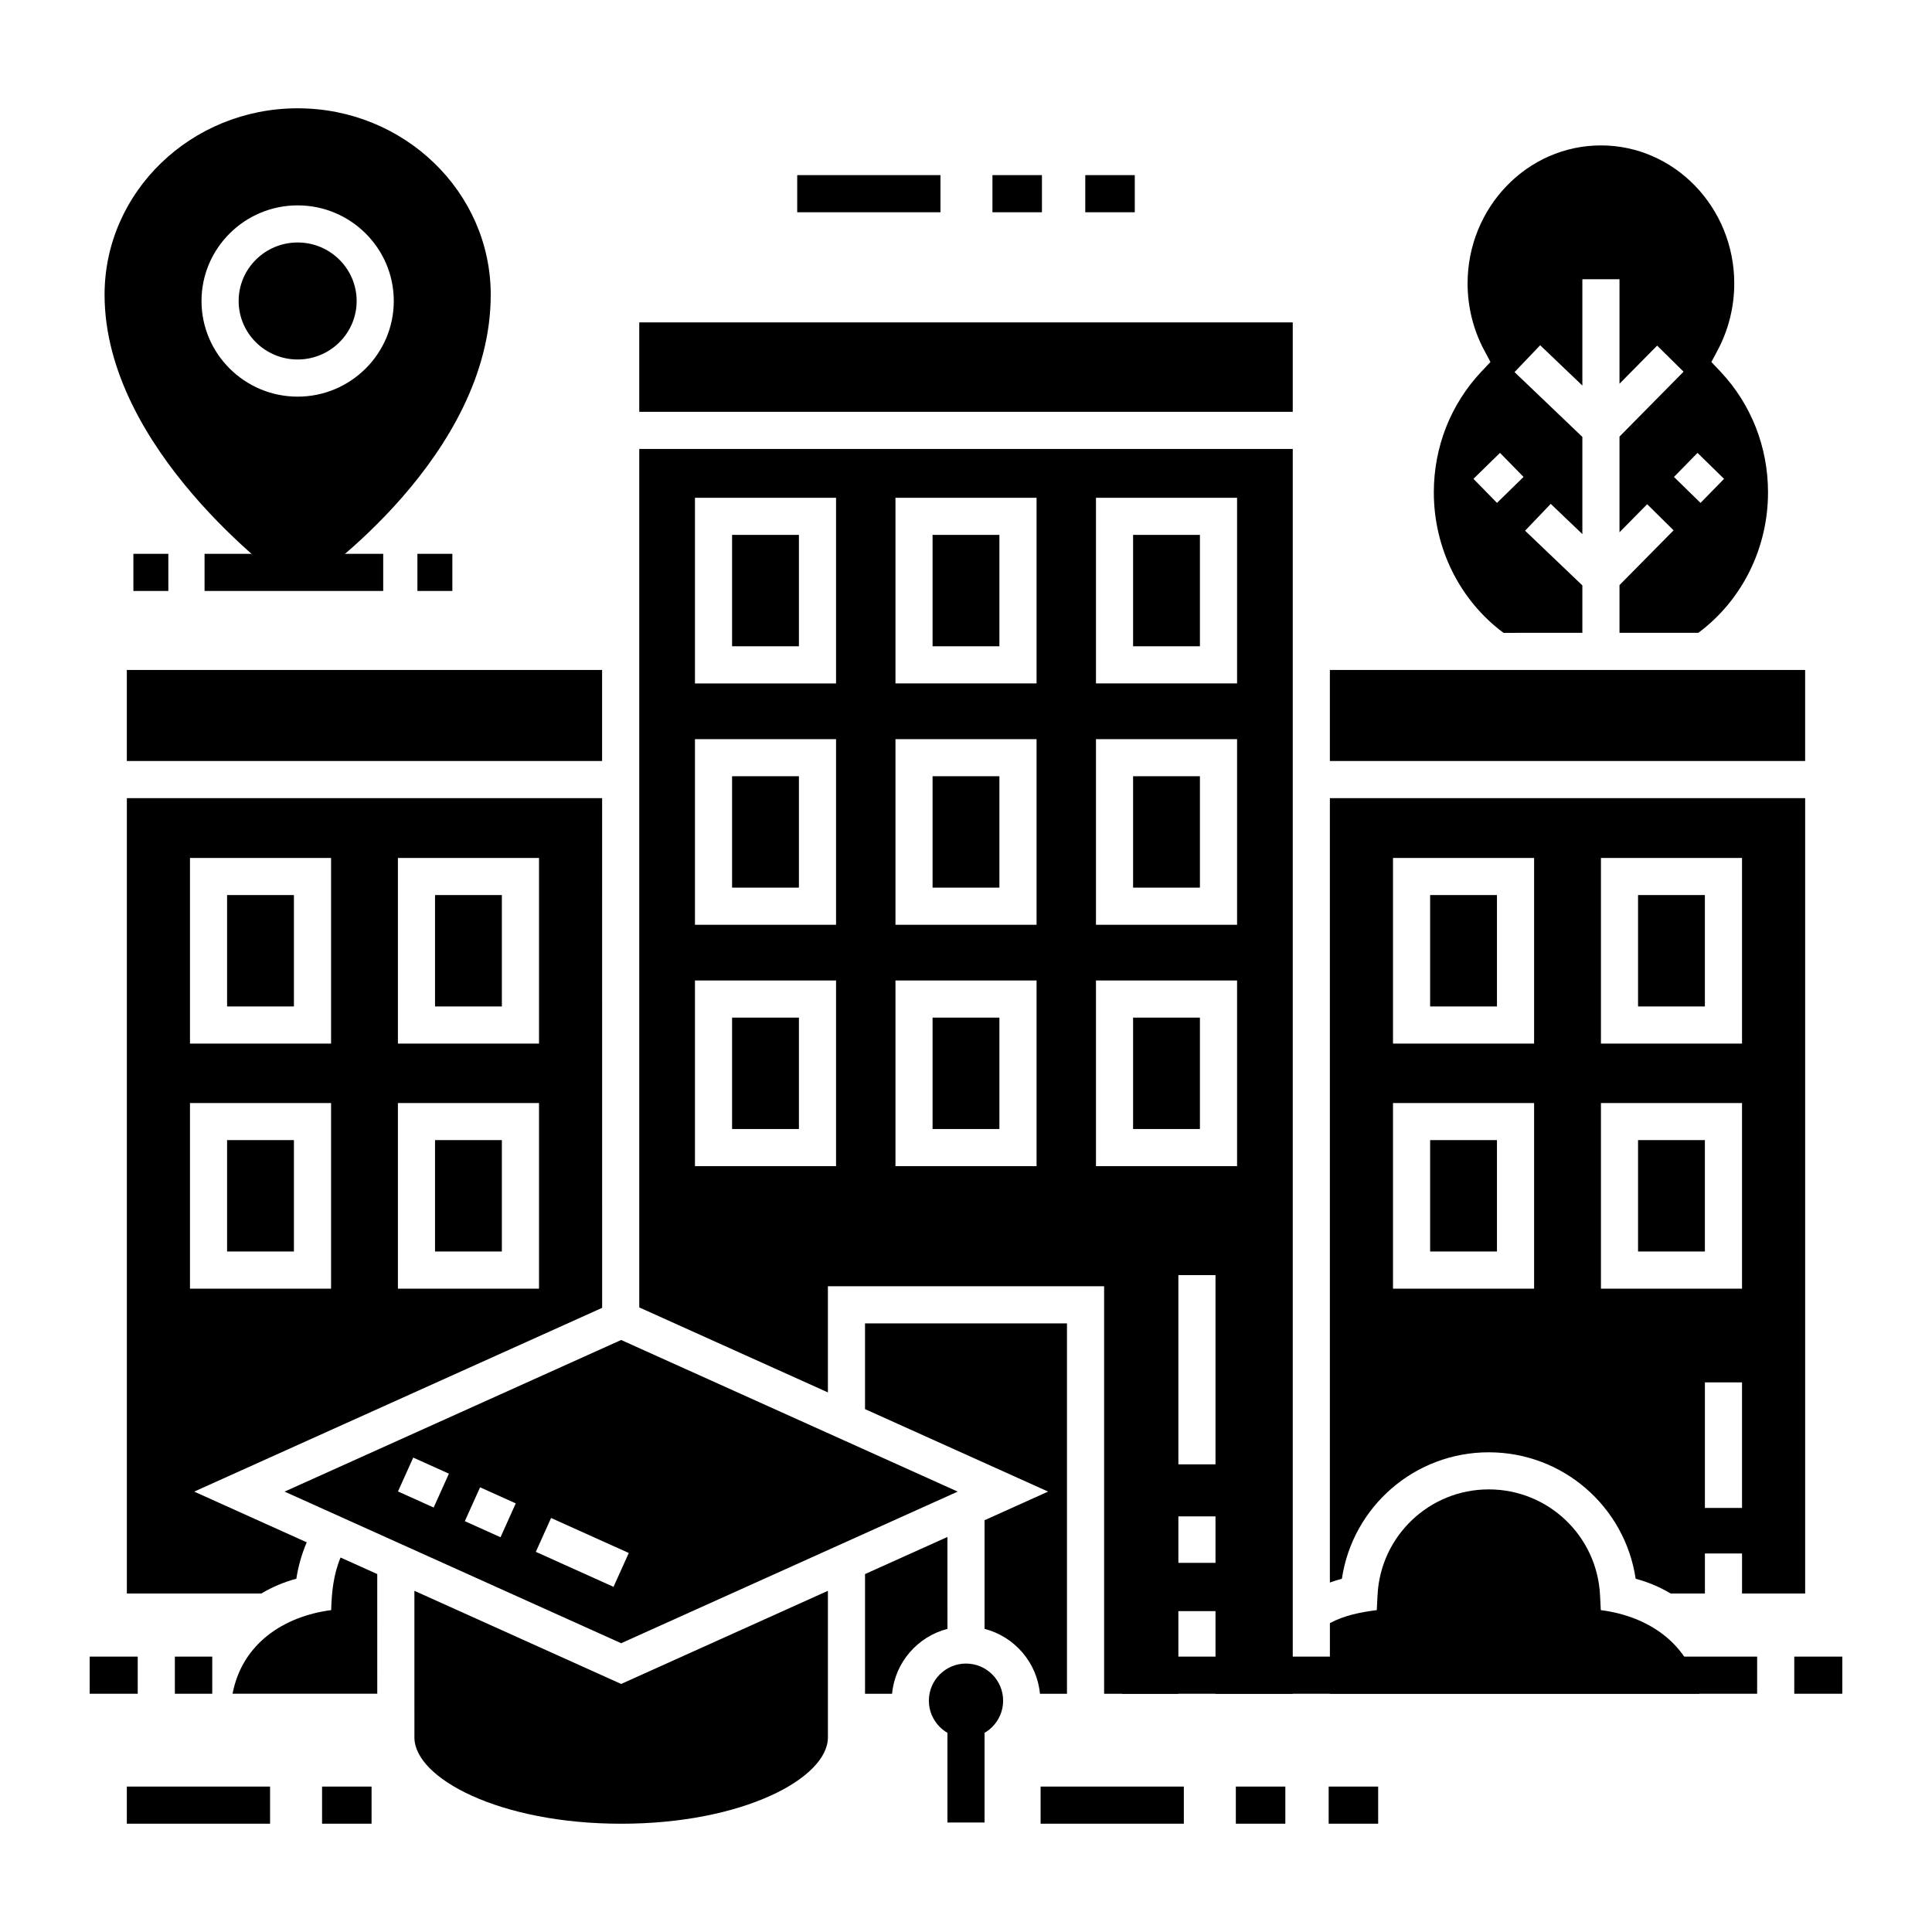 <?xml version="1.0" encoding="UTF-8"?>
<!-- Uploaded to: SVG Repo, www.svgrepo.com, Generator: SVG Repo Mixer Tools -->
<svg fill="#000000" width="800px" height="800px" version="1.1" viewBox="144 144 512 512" xmlns="http://www.w3.org/2000/svg">
 <g>
  <path d="m599.96 242.5-2.426-2.574 1.664-3.121c2.875-5.383 4.398-11.5 4.398-17.684 0-20.172-15.852-36.586-35.336-36.586s-35.336 16.414-35.336 36.594c0 6.184 1.52 12.297 4.398 17.684l1.664 3.121-2.426 2.574c-8.113 8.609-12.582 19.965-12.582 31.977 0 14.809 6.875 28.613 18.469 37.227l20.895-0.008v-12.562l-15.18-14.5 6.797-7.113 8.383 8.008v-25.754l-17.977-17.172 6.797-7.117 11.18 10.68v-28.18h9.84v27.699l9.977-10.102 7 6.914-16.977 17.195v25.355l7.336-7.43 7 6.914-14.336 14.52v12.648h20.891c11.59-8.617 18.469-22.418 18.469-37.227 0-12.012-4.469-23.367-12.582-31.98zm-52.207 27.891-7.035 6.879-6.238-6.375 7.035-6.879zm46.902 6.883-7.035-6.879 6.238-6.375 7.035 6.879z"/>
  <path d="m496.43 345.68h125.95v-24.133l-125.95 0.004z"/>
  <path d="m578.1 446.14h17.711v29.52h-17.711z"/>
  <path d="m523 446.14h17.711v29.52h-17.711z"/>
  <path d="m578.1 381.2h17.711v29.52h-17.711z"/>
  <path d="m496.43 355.52v207.87c1.047-0.383 2.109-0.719 3.184-1.004 2.836-19.074 19.254-33.512 38.926-33.512 19.672 0 36.09 14.438 38.926 33.512 3.258 0.863 6.363 2.172 9.289 3.918l9.062-0.008v-10.609h9.84v10.613h16.727v-210.78zm54.121 129.99h-37.391v-49.199h37.391zm0-64.945h-37.391v-49.199h37.391zm55.105 123.06h-9.84v-33.281h9.84zm0-58.113h-37.391v-49.199h37.391zm0-64.945h-37.391v-49.199h37.391z"/>
  <path d="m523 381.2h17.711v29.52h-17.711z"/>
  <path d="m177.61 345.68h125.95v-24.133l-125.95 0.004z"/>
  <path d="m204.18 381.2h17.711v29.52h-17.711z"/>
  <path d="m204.18 446.14h17.711v29.52h-17.711z"/>
  <path d="m259.29 446.14h17.711v29.52h-17.711z"/>
  <path d="m259.29 381.2h17.711v29.52h-17.711z"/>
  <path d="m303.57 355.52h-125.95v210.78h35.625c2.926-1.746 6.035-3.055 9.293-3.918 0.5-3.316 1.43-6.566 2.75-9.652l-29.824-13.438 108.11-48.699zm-71.832 129.99h-37.391v-49.199h37.391zm0-64.945h-37.391v-49.199h37.391zm55.105 64.945h-37.391v-49.199h37.391zm0-64.945h-37.391v-49.199h37.391z"/>
  <path d="m619.5 583.02h12.727v9.84h-12.727z"/>
  <path d="m441.33 583.02h168.33v9.84h-168.33z"/>
  <path d="m167.77 583.02h12.727v9.84h-12.727z"/>
  <path d="m190.34 583.02h9.906v9.84h-9.906z"/>
  <path d="m313.41 253.14h173.18v-23.703h-173.18z"/>
  <path d="m338.01 285.75h17.711v29.52h-17.711z"/>
  <path d="m444.28 413.68h17.711v29.52h-17.711z"/>
  <path d="m338.01 349.71h17.711v29.52h-17.711z"/>
  <path d="m391.14 349.71h17.711v29.52h-17.711z"/>
  <path d="m391.14 285.75h17.711v29.52h-17.711z"/>
  <path d="m444.28 349.71h17.711v29.52h-17.711z"/>
  <path d="m391.14 413.68h17.711v29.52h-17.711z"/>
  <path d="m313.41 262.98v227.5l49.992 22.52v-28.129h73.199v107.99h19.68v-21.898h9.84v21.898h20.473v-329.89zm52.152 190.06h-37.391v-49.199h37.391zm0-63.961h-37.391v-49.199h37.391zm0-63.961h-37.391v-49.199h37.391zm53.137 127.92h-37.391v-49.199h37.391zm0-63.961h-37.391v-49.199h37.391zm0-63.961h-37.391v-49.199h37.391zm47.422 233.06h-9.84v-12.324h9.84zm0-26.102h-9.84v-50.152h9.84zm5.715-79.035h-37.391v-49.199h37.391zm0-63.961h-37.391v-49.199h37.391zm0-63.961h-37.391v-49.199h37.391z"/>
  <path d="m444.28 285.75h17.711v29.52h-17.711z"/>
  <path d="m338.01 413.68h17.711v29.52h-17.711z"/>
  <path d="m496.43 592.86h97.938c-2.512-13.215-13.531-20.57-26.141-22.16l-0.203-4c-0.805-15.699-13.754-27.996-29.48-27.996-15.727 0-28.676 12.297-29.48 27.996l-0.203 4c-4.269 0.543-8.598 1.387-12.426 3.441v18.719z"/>
  <path d="m205.63 592.86h38.348l-0.004-31.719-9.719-4.379c-1.855 4.398-2.375 9.203-2.488 13.934-12.594 1.641-23.621 8.91-26.137 22.164z"/>
  <path d="m253.82 565.58 0.004 38.895c0.043 10.785 22.559 22.832 54.789 22.832 32.246 0 54.758-12.051 54.793-22.863v-38.863l-54.793 24.684z"/>
  <path d="m308.61 499.11-89.191 40.18 89.191 40.18 89.191-40.18zm-49.684 44.398-9.457-4.258 4.043-8.973 9.457 4.258zm17.715 7.875-9.457-4.258 4.043-8.973 9.457 4.258zm29.949 13.145-20.59-9.273 4.043-8.973 20.59 9.273z"/>
  <path d="m395.08 599.62h9.84v27.363h-9.84z"/>
  <path d="m395.08 551.31-21.836 9.836v31.719h7.164c0.777-8.332 6.773-15.152 14.676-17.199z"/>
  <path d="m373.24 494.71v22.719l48.52 21.855-16.84 7.59v28.789c7.902 2.043 13.898 8.867 14.676 17.199h7.164v-98.152z"/>
  <path d="m400 584.86c-5.426 0-9.84 4.414-9.84 9.84s4.414 9.84 9.84 9.84 9.84-4.414 9.84-9.84-4.414-9.84-9.84-9.84z"/>
  <path d="m254.62 290.77h9.258v9.84h-9.258z"/>
  <path d="m179.35 290.77h9.258v9.84h-9.258z"/>
  <path d="m198.21 290.77h47.344v9.84h-47.344z"/>
  <path d="m222.88 208.26c-8.621 0-15.637 6.953-15.637 15.504s7.012 15.504 15.637 15.504c8.621 0 15.637-6.953 15.637-15.504-0.004-8.547-7.016-15.504-15.637-15.504z"/>
  <path d="m222.88 172.7c-28.215 0-51.168 22.16-51.168 49.402 0 40.969 46.316 74.852 48.289 76.277l2.805 2.023 2.856-1.957c1.973-1.355 48.387-33.652 48.387-76.344 0-27.242-22.953-49.402-51.168-49.402zm0 76.414c-14.047 0-25.477-11.371-25.477-25.344s11.43-25.344 25.477-25.344 25.477 11.367 25.477 25.344c-0.004 13.973-11.43 25.344-25.477 25.344z"/>
  <path d="m419.77 617.46h37.961v9.84h-37.961z"/>
  <path d="m471.51 617.46h13.117v9.84h-13.117z"/>
  <path d="m496.11 617.46h13.117v9.84h-13.117z"/>
  <path d="m177.61 617.46h37.961v9.84h-37.961z"/>
  <path d="m229.35 617.46h13.117v9.84h-13.117z"/>
  <path d="m355.27 190.41h37.961v9.84h-37.961z"/>
  <path d="m407.01 190.41h13.117v9.84h-13.117z"/>
  <path d="m431.61 190.41h13.117v9.84h-13.117z"/>
 </g>
</svg>